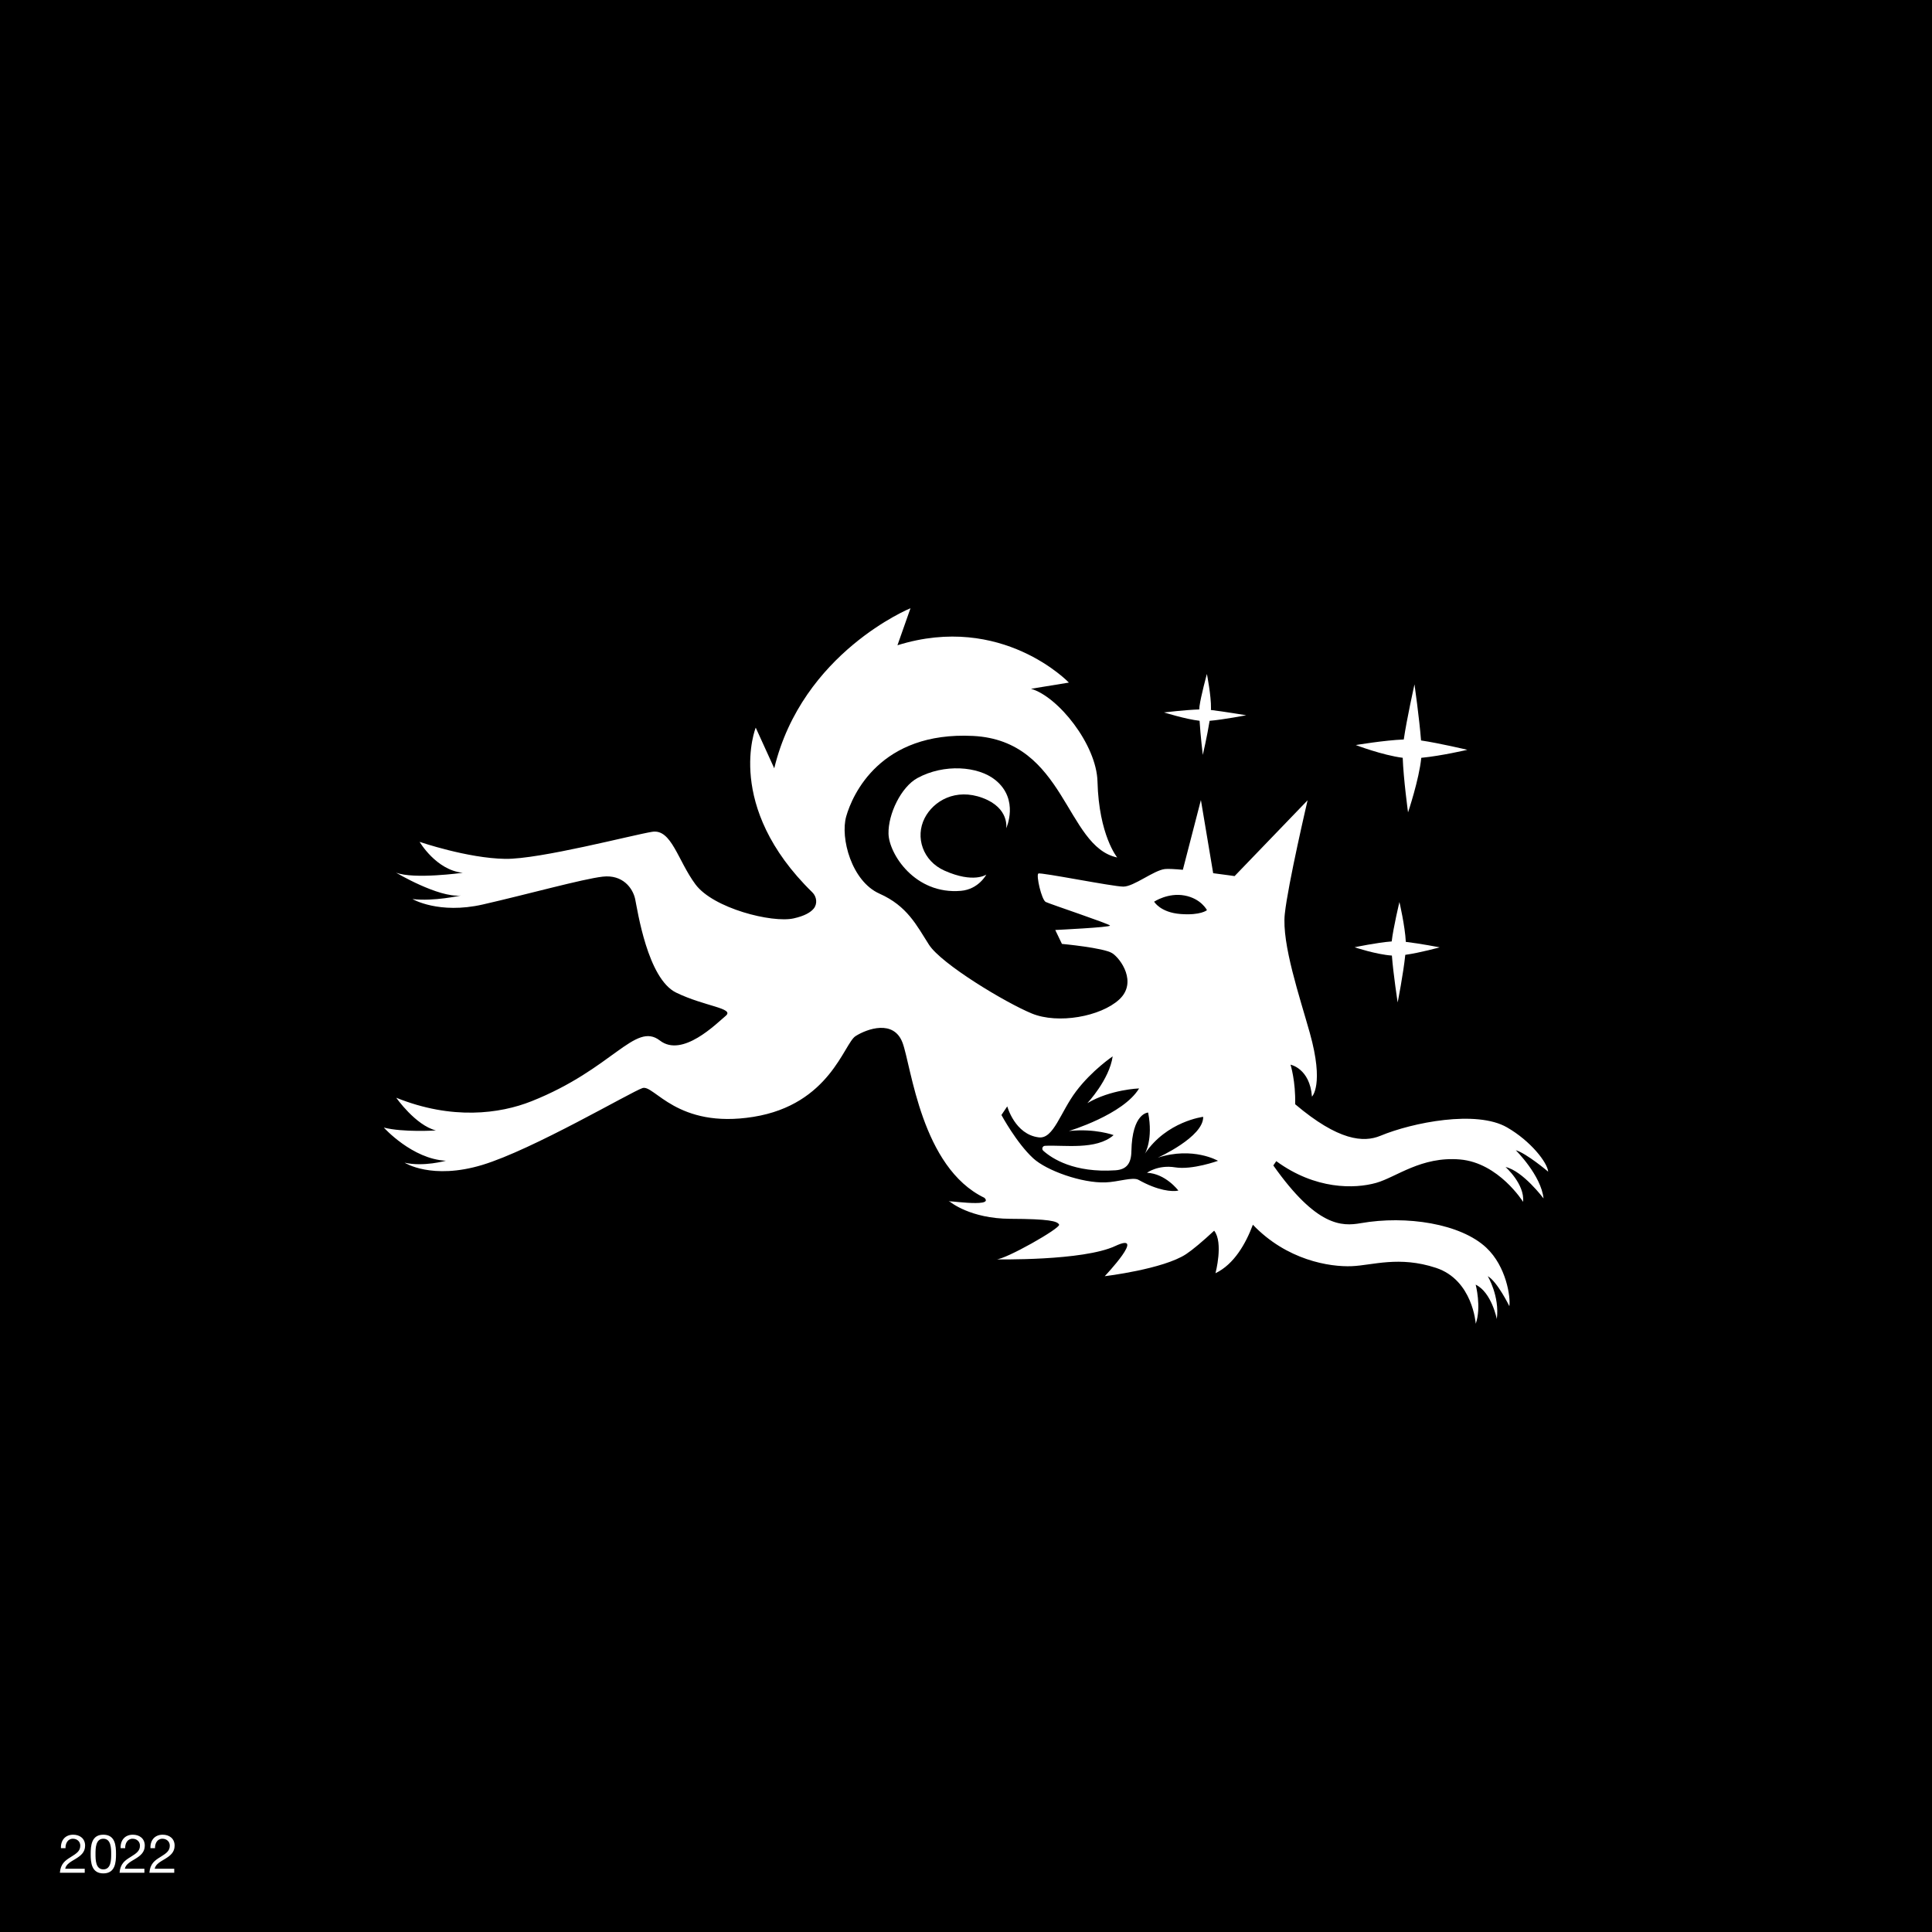 <svg xmlns="http://www.w3.org/2000/svg" viewBox="0 0 1080 1080"><defs><style>      .cls-1 {        fill: #fff;      }    </style></defs><g id="FOND"><rect width="1080" height="1080"></rect></g><g id="LOGOS"><g><path class="cls-1" d="M865.44,654.963c-.465-5.166-9.781-17.14-23.017-24.755-17.089-9.833-52.811-2.745-70.756,4.7-9.404,3.901-23.415,2.882-47.67-17.64.355-12.732-2.575-22.106-2.575-22.106,0,0,10.779,2.053,11.971,17.842,0,0,6.941-6.528-1.191-35.564-5.613-20.033-15.764-49.834-13.998-66.51,1.765-16.677,12.752-63.569,12.752-63.569l-40.809,42.379s-5.277-.756-11.977-1.611l-6.858-40.902-10.092,38.995c-4.559-.411-8.374-.624-10.117-.406-6.278.785-17.267,9.81-23.153,9.81-5.885,0-46.128-8.097-47.502-7.312-1.372.785,1.771,14.715,4.122,15.892,2.352,1.177,35.531,12.217,35.924,13.198.393.981-30.604,2.468-30.604,2.468l3.734,7.779s23.335,2.161,28.09,5.186c4.755,3.025,14.263,16.422,3.89,25.931-10.371,9.508-34.142,13.829-48.835,7.779-14.695-6.05-50.565-27.659-57.479-38.464-6.916-10.804-12.101-21.608-27.66-28.523-15.559-6.915-22.042-31.117-18.585-43.218,3.459-12.101,19.017-47.539,70.877-44.946,51.862,2.593,51.641,61.888,80.595,67.938,0,0-10.232-12.385-11.015-42.44-.538-20.674-22.04-47.539-37.167-51.861l21.177-3.457s-37.333-39.117-95.834-20.871l7.298-20.704s-60.477,24.683-76.173,89.477l-10.349-22.72s-17.728,43.85,31.631,92.056c2.497,2.439,2.983,6.478.738,9.151-1.715,2.043-5.025,4.063-11.165,5.425-12.082,2.681-44.946-5.618-54.887-19.016-9.94-13.397-13.396-31.117-24.201-29.388-10.804,1.729-62.861,15.405-82.115,15.127-21.081-.305-47.884-9.506-47.884-9.506,0,0,9.202,15.8,24.115,17.285,0,0-27.374,3.806-37.315-.084,0,0,23.669,14.097,36.202,12.801,0,0-15,3.4-26.978,1.978,0,0,14.693,8.643,39.329,3.025,24.633-5.618,55.749-14.261,66.987-15.558,11.236-1.296,16.855,6.483,18.151,12.533,1.295,6.05,6.914,44.514,22.904,52.293,15.991,7.779,32.893,8.668,27.707,12.99-5.186,4.322-24.169,23.548-36.783,13.805-13.899-10.737-26.327,15.893-71.84,33.955-17.679,7.016-44.415,10.559-75.532-1.975,0,0,10.699,15.338,22.177,18.281,0,0-18.393,1.177-29.137-1.619,0,0,15.893,17.658,34.727,18.541,0,0-12.552,3.532-23.103,1.096,0,0,15.158,9.793,43.411,1.259,28.253-8.535,83.09-40.809,89.565-42.968,6.474-2.158,19.227,22.956,61.999,16.089,42.772-6.867,50.618-41.006,57.093-45.126,6.475-4.12,21.386-9.417,26.291,3.728,4.906,13.145,10.497,69.695,45.764,86.658,6.129,5.989-25.022.65-19.183,2.252,0,0,11.191,9.392,33.652,9.48,21.615.085,26.292,1.279,27.274,3.242.98,1.962-30.215,19.62-35.12,19.424,0,0,48.461.981,66.511-7.456,18.05-8.436-5.885,16.873-5.885,16.873,0,0,32.764-3.924,45.517-12.361,3.523-2.331,9.205-7.078,15.654-13.082,5.286,6.658.739,23.774.739,23.774,10.448-5.016,16.969-16.624,20.907-27.106,18.931,19.816,42.872,23.694,55.344,23.17,11.588-.488,26.369-5.865,46.998.932,20.631,6.798,22.239,31.265,22.239,31.265,3.27-9.398-.041-21.872-.041-21.872,8.95,4.35,11.82,19.23,11.82,19.23,1.666-12.848-5.077-23.969-5.077-23.969,5.343,2.979,12.095,16.771,12.095,16.771.741-5.134-1.733-22.187-12.853-32.654-14.356-13.515-44.71-18.196-70.207-13.742-10.583,1.849-24.636,2.071-48.897-32.273.585-.809,1.11-1.595,1.658-2.391,21.848,15.981,43.767,15.543,55.876,12.125,11.163-3.151,25.189-14.918,46.832-13.069,21.644,1.849,35.26,23.688,35.26,23.688,1.011-9.899-9.803-19.467-9.803-19.467,9.713,2.165,21.238,17.561,21.238,17.561-1.347-12.886-15.521-26.955-15.521-26.955,5.887,1.664,18.107,11.98,18.107,11.98ZM662.196,500.596c9.268,1.725,12.501,8.19,12.501,8.19,0,0-3.449,3.018-14.764,2.156-11.317-.862-14.766-6.897-14.766-6.897,0,0,7.76-5.173,17.028-3.449ZM656.922,652.557c-9.574-1.553-15.761,3.036-15.761,3.036,10.429.423,17.563,9.949,17.563,9.949-3.406.773-11.435.081-22.246-5.979-3.236-1.813-11.37,1.166-18.56,1.407-13.196.443-32.79-6.558-40.301-13.433-9.363-8.571-17.809-24.25-17.809-24.25l3.256-4.823s4.253,15.713,17.621,17.332c8.305,1.006,12.06-14.104,20.898-25.797,8.839-11.693,20.409-19.493,20.409-19.493-1.841,13.041-14.161,26.169-14.161,26.169,13.109-7.736,28.931-8.239,28.931-8.239-8.853,14.676-39.234,23.803-39.234,23.803,14.652-1.57,24.987,2.29,24.987,2.29-9.681,8.568-27.947,5.406-38.367,5.989-1.414.079-2.004,1.813-.945,2.758,4.873,4.353,17.205,12.465,40.321,10.925,6.219-.414,8.809-3.793,8.933-10.58.393-21.586,9.363-21.689,9.363-21.689,2.934,15.017-1.786,22.951-1.786,22.951,12.12-18.071,32.556-20.577,32.556-20.577.283,11.275-25.369,22.832-25.369,22.832,19.731-6.342,33.655,1.764,33.655,1.764,0,0-14.378,5.209-23.954,3.656Z"></path><path class="cls-1" d="M781.305,560.357s3.184-16.064,4.254-26.592c8.521-1.204,19.234-4.198,19.234-4.198,0,0-11.142-2.156-18.934-3.049-.424-8.772-3.572-22.271-3.572-22.271,0,0-3.501,14.642-4.317,22.026-8.22.604-20.75,3.257-20.75,3.257,0,0,12.084,4.044,20.853,4.639.79,10.44,3.232,26.188,3.232,26.188Z"></path><path class="cls-1" d="M672.376,421.989s2.5-10.739,3.806-19.048c7.703-.647,20.466-3.113,20.466-3.113,0,0-12.744-2.105-19.743-2.943.019-.323.043-.657.048-.942.138-6.98-2.292-19.188-2.292-19.188,0,0-3.404,12.404-4.142,18.156-.059.456-.09,1.038-.11,1.671-7.516.23-19.721,1.671-19.721,1.671,0,0,12.147,3.804,19.887,4.668.493,8.299,1.8,19.068,1.8,19.068Z"></path><path class="cls-1" d="M787.105,454.125s6.205-18.389,7.395-30.5c11.281-1.078,25.748-4.477,25.748-4.477,0,0-15.695-3.727-25.873-5.226-.972-12.452-3.663-31.36-3.663-31.36,0,0-4.351,19.444-5.995,30.815-10.81.416-26.817,3.112-26.817,3.112,0,0,14.862,5.675,26.229,7.123.388,11.574,2.977,30.514,2.977,30.514Z"></path><path class="cls-1" d="M549.339,446.068c15.117,5.669,13.137,16.947,13.137,16.947,0,0,7.455-16.063-6.066-26.983-9.67-7.809-28.72-9.162-43.529-1.117-9.103,4.946-16.467,20.087-16.197,31.179.27,11.093,14.664,34.149,40.549,31.88,9.837-.863,14.128-9.078,14.128-9.078,0,0-7.091,5.067-23.42-2.223-12.106-5.404-16.465-18.73-11.06-29.323,4.907-9.619,17.34-16.952,32.458-11.282Z"></path></g></g><g id="Calque_3"><g><path class="cls-1" d="M34.072,1033.141c-.21-4.32,2.34-7.529,6.84-7.529,3.72,0,6.66,2.159,6.66,6.119,0,3.75-2.52,5.64-5.16,7.29-2.67,1.62-5.46,2.97-5.97,5.609h10.919v2.25h-13.89c.42-5.04,2.97-6.84,5.97-8.7,3.6-2.219,5.43-3.539,5.43-6.479,0-2.31-1.86-3.84-4.11-3.84-2.97,0-4.23,2.73-4.14,5.28h-2.55Z"></path><path class="cls-1" d="M57.772,1025.611c6.66,0,7.08,6.119,7.08,10.829,0,4.68-.42,10.8-7.08,10.8s-7.08-6.12-7.08-10.8c0-4.71.42-10.829,7.08-10.829ZM57.772,1044.99c4.35,0,4.379-5.4,4.379-8.58,0-3.149-.03-8.55-4.379-8.55-4.35,0-4.38,5.4-4.38,8.55,0,3.18.03,8.58,4.38,8.58Z"></path><path class="cls-1" d="M67.432,1033.141c-.21-4.32,2.34-7.529,6.84-7.529,3.72,0,6.66,2.159,6.66,6.119,0,3.75-2.52,5.64-5.16,7.29-2.67,1.62-5.46,2.97-5.97,5.609h10.919v2.25h-13.889c.42-5.04,2.97-6.84,5.97-8.7,3.6-2.219,5.43-3.539,5.43-6.479,0-2.31-1.86-3.84-4.11-3.84-2.97,0-4.23,2.73-4.14,5.28h-2.55Z"></path><path class="cls-1" d="M84.112,1033.141c-.21-4.32,2.34-7.529,6.84-7.529,3.72,0,6.66,2.159,6.66,6.119,0,3.75-2.52,5.64-5.16,7.29-2.67,1.62-5.46,2.97-5.97,5.609h10.919v2.25h-13.89c.42-5.04,2.97-6.84,5.97-8.7,3.6-2.219,5.43-3.539,5.43-6.479,0-2.31-1.86-3.84-4.11-3.84-2.97,0-4.23,2.73-4.14,5.28h-2.55Z"></path></g></g></svg>